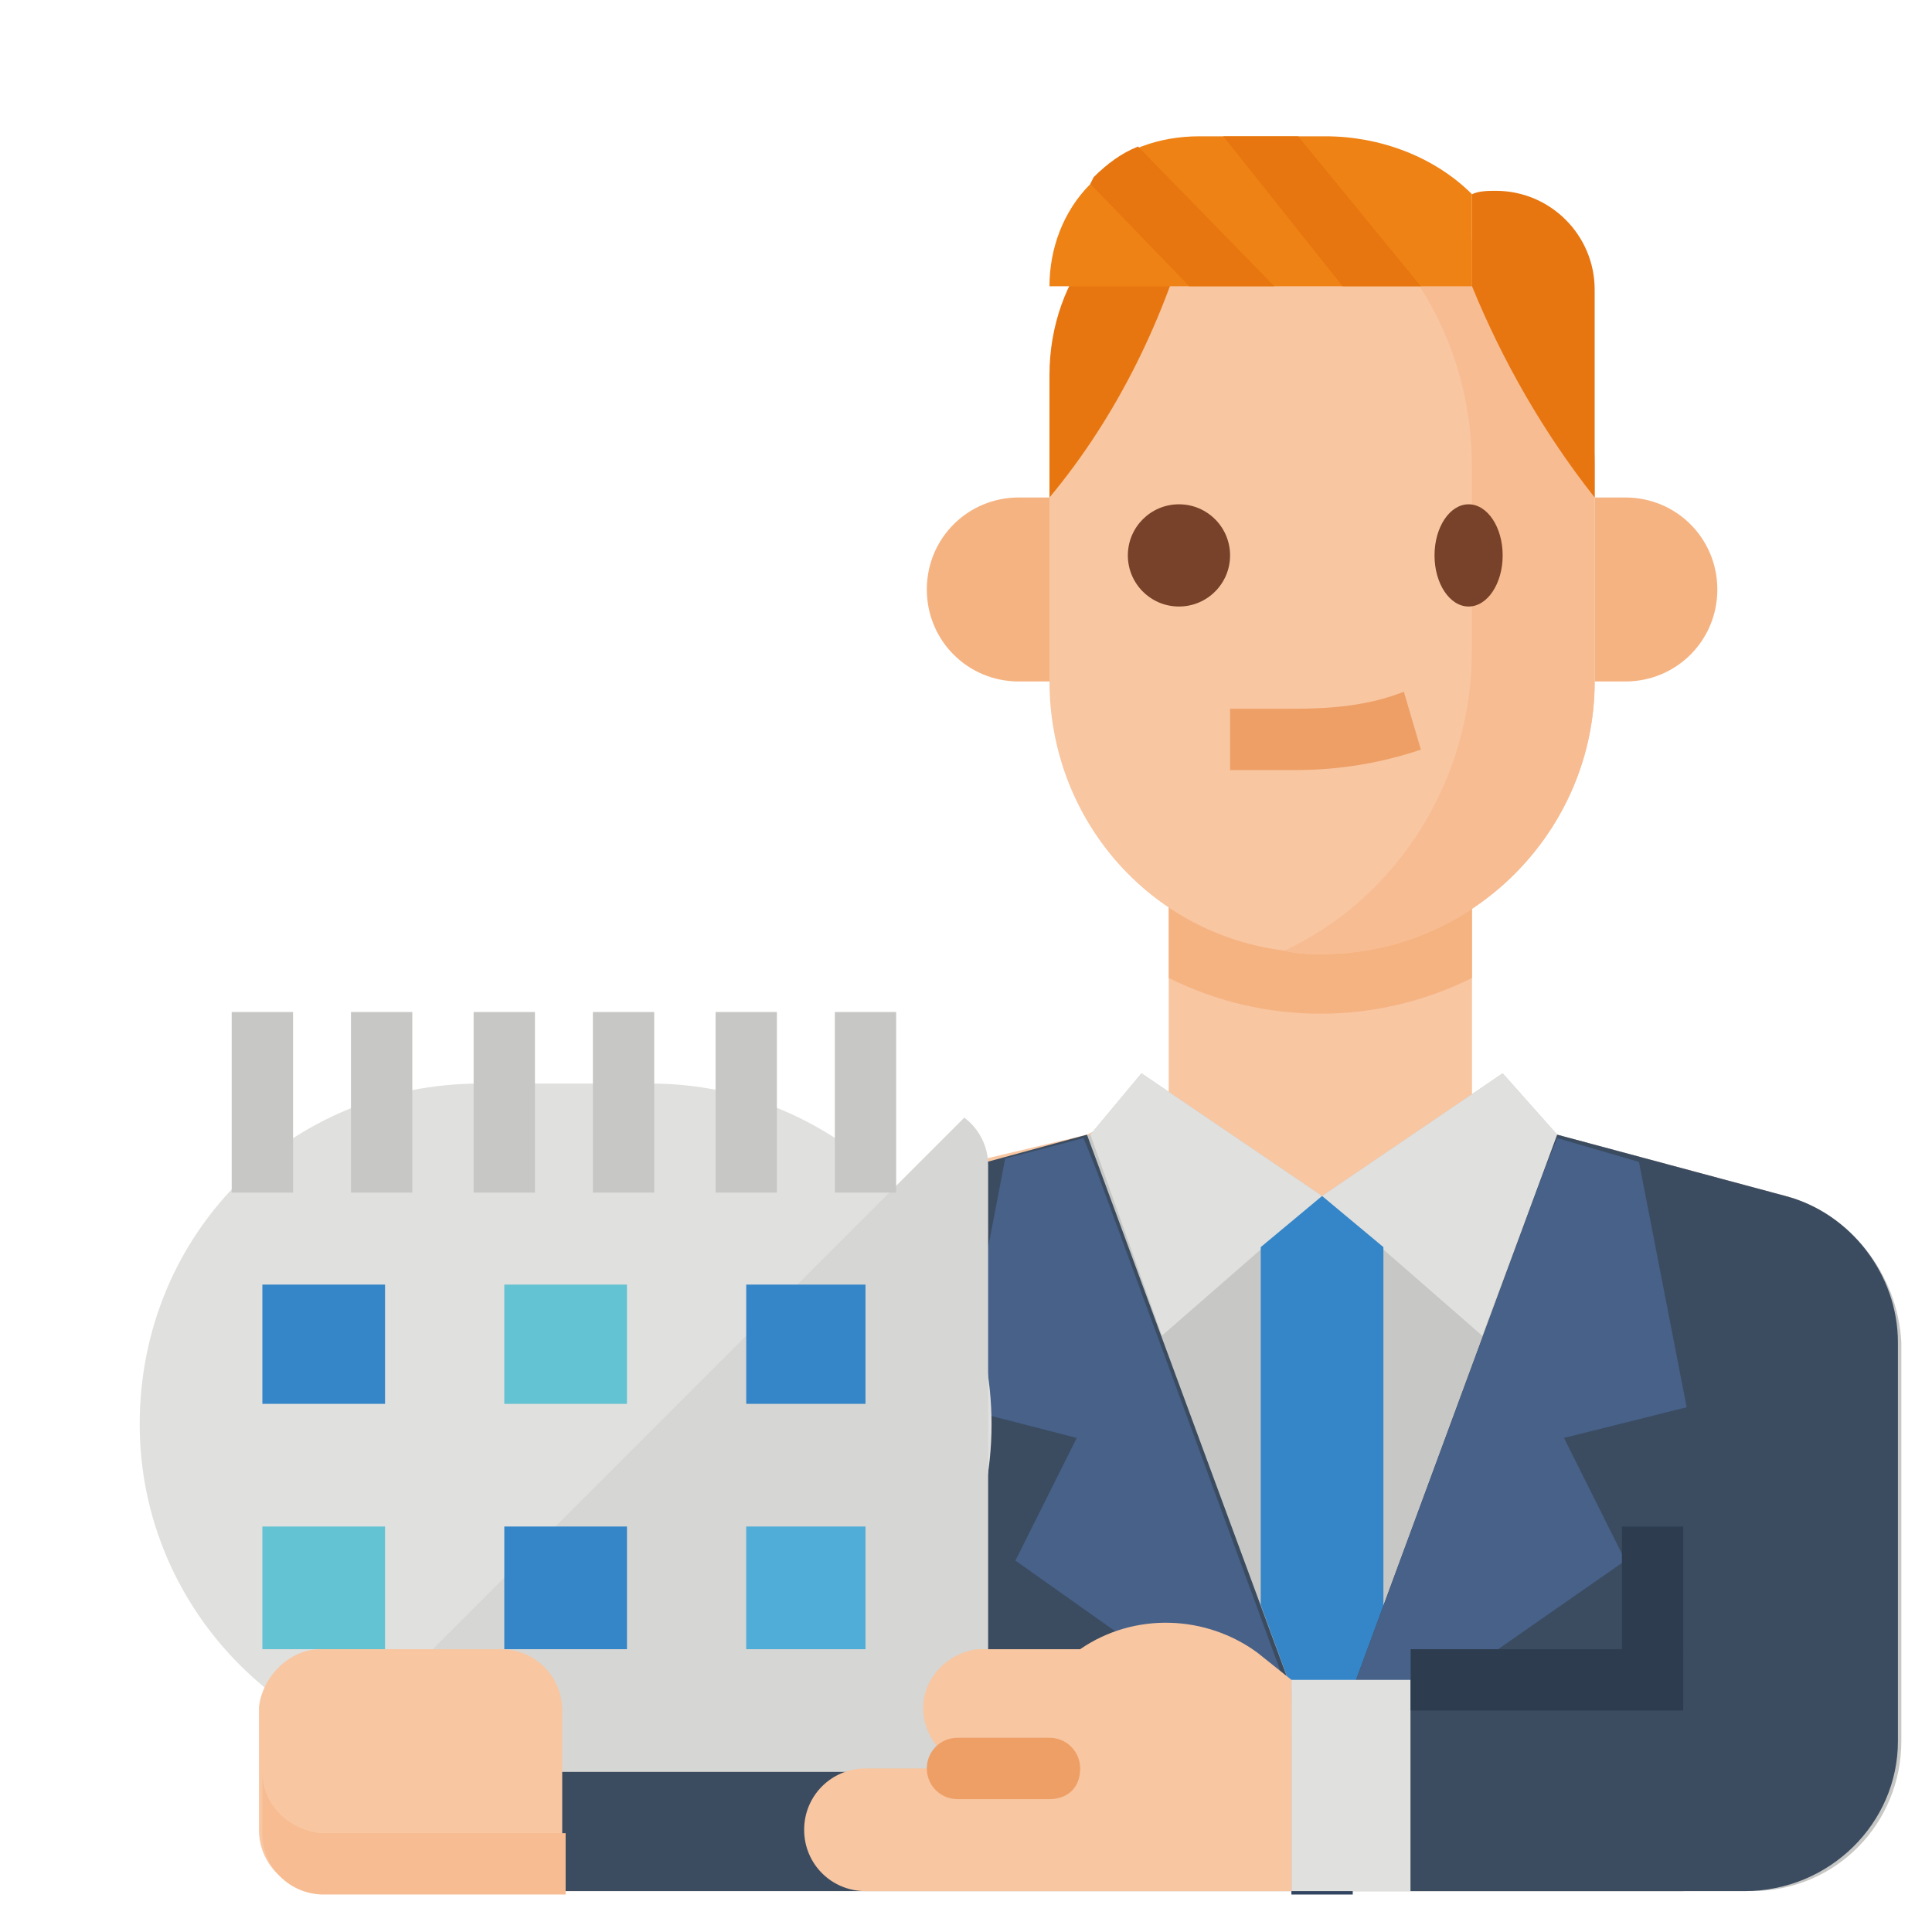 <?xml version="1.0" encoding="utf-8"?>
<!-- Generator: Adobe Illustrator 24.1.1, SVG Export Plug-In . SVG Version: 6.00 Build 0)  -->
<svg version="1.1" id="圖層_1" xmlns="http://www.w3.org/2000/svg" xmlns:xlink="http://www.w3.org/1999/xlink" x="0px" y="0px"
	 viewBox="0 0 56.7 56.7" style="enable-background:new 0 0 56.7 56.7;" xml:space="preserve">
<style type="text/css">
	.st0{fill:#F8C6A1;}
	.st1{fill:#F6B382;}
	.st2{fill:#C7C7C5;}
	.st3{fill:#E0E0DE;}
	.st4{fill:#3586C8;}
	.st5{fill:#F7BC91;}
	.st6{fill:#E77610;}
	.st7{fill:#EF8215;}
	.st8{fill:#EE9F66;}
	.st9{fill:#774229;}
	.st10{fill:none;}
	.st11{fill:#3B4C61;}
	.st12{fill:#476189;}
	.st13{fill:#314460;}
	.st14{fill:#D6D6D4;}
	.st15{fill:#64C3D2;}
	.st16{fill:#50ADD7;}
	.st17{fill:#2D3D4F;}
</style>
<g id="_023-Salesman">
	<path id="Path_3063" class="st0" d="M52.4,35.1l-6.7-1.8l-2.5-1.2v-5.9h-8.9v5.9l-2.4,1.2l-3.8,0.9L25.8,35
		c-1.8,0.6-3.1,2.3-3.1,4.2v9.2H13v7.1h38.2c2.5,0,4.4-2,4.4-4.4c0,0,0,0,0,0l0,0V39.4C55.7,37.4,54.3,35.6,52.4,35.1L52.4,35.1z"/>
	<path id="Path_3064" class="st1" d="M43.2,28.7v-2.5h-8.9v2.5C37.1,30.1,40.4,30.1,43.2,28.7z"/>
	<path id="Path_3065" class="st2" d="M52.4,35.1l-6.7-1.8l-1.6-1.8l-5.3,3.6l-5.3-3.6l-1.5,1.8l-3.3,0.9h-0.4v16.9h9.8v4.4h13.3
		c2.5,0,4.4-2,4.4-4.4c0,0,0,0,0,0l0,0V39.4C55.7,37.4,54.3,35.6,52.4,35.1L52.4,35.1z"/>
	<path id="Path_3066" class="st3" d="M34.1,39.2l4.7-4.1l-5.3-3.6l-1.5,1.8l0,0L34.1,39.2z"/>
	<path id="Path_3067" class="st3" d="M43.5,39.2l-4.7-4.1l5.3-3.6l1.6,1.8l0,0L43.5,39.2z"/>
	<path id="Path_3068" class="st4" d="M38.8,35.1L37,36.6v10.5l1.8,4.9l1.8-4.8V36.6L38.8,35.1z"/>
	<path id="Path_3069" class="st1" d="M46.8,14.6h0.9c1.5,0,2.7,1.2,2.7,2.7c0,1.5-1.2,2.7-2.7,2.7c0,0,0,0,0,0h-0.9V14.6z"/>
	<path id="Path_3070" class="st1" d="M30.8,14.6h-0.9c-1.5,0-2.7,1.2-2.7,2.7c0,1.5,1.2,2.7,2.7,2.7h0.9"/>
	<path id="Path_3071" class="st0" d="M46.8,13.7V20c0,4.4-3.6,8-8,8c-0.4,0-0.7,0-1.1-0.1l0,0c-4-0.5-6.9-3.9-6.9-7.9v-6.3
		c0-4.4,3.6-8,8-8h0.3C43.4,5.9,46.8,9.4,46.8,13.7z"/>
	<path id="Path_3072" class="st5" d="M46.8,13.7V20c0,4.4-3.6,8-8,8c-0.4,0-0.7,0-1.1-0.1c3.4-1.6,5.5-5.1,5.5-8.8v-5.4
		c0-3.2-1.5-6.2-4.2-8C43.4,5.9,46.8,9.4,46.8,13.7z"/>
	<path id="Path_3073" class="st6" d="M30.8,14.6v-3.6c0-2.9,2-5.3,4.4-5.3l-0.2,0.6C34.2,9.3,32.8,12.2,30.8,14.6z"/>
	<path id="Path_3074" class="st6" d="M46.8,14.6V8.5c0-1.6-1.3-2.9-2.9-2.9l0,0c-0.2,0-0.5,0-0.7,0.1v2.7
		C44.1,10.6,45.3,12.7,46.8,14.6z"/>
	<path id="Path_3075" class="st7" d="M43.2,5.7v2.7H30.8c0-1.1,0.4-2.2,1.2-3l0.1-0.2C32.9,4.4,34,4,35.2,4h3.7
		C40.5,4,42.1,4.6,43.2,5.7L43.2,5.7z"/>
	<path id="Path_3076" class="st8" d="M38,22.6h-1.9v-1.8H38c1.1,0,2.2-0.1,3.2-0.5l0.5,1.7C40.5,22.4,39.3,22.6,38,22.6z"/>
	<path id="Path_3077" class="st6" d="M35.9,4l3.5,4.4h2.3L38.1,4H35.9z"/>
	<path id="Path_3078" class="st6" d="M37.4,8.4h-2.5l-2.9-3l0.1-0.2c0.4-0.4,0.8-0.7,1.3-0.9L37.4,8.4z"/>
	<circle id="Ellipse_201" class="st9" cx="34.6" cy="16.3" r="1.5"/>
	<ellipse id="Ellipse_202" class="st9" cx="43.1" cy="16.3" rx="1" ry="1.5"/>
	<path id="Path_3079" class="st10" d="M31.9,33.3l-3.6,0.9h0.3L31.9,33.3z"/>
	<path id="Path_3080" class="st2" d="M28.1,34.2L28.1,34.2h0.1H28.1z"/>
	<path id="Path_3081" class="st11" d="M52.4,35.1l-6.7-1.8l0,0L38.8,52l-6.9-18.7l0,0l-3.3,0.9h-0.3h-0.1v14.2H13v7.1h38.2
		c2.5,0,4.5-2,4.5-4.4c0,0,0,0,0,0l0,0V39.4C55.7,37.4,54.3,35.6,52.4,35.1L52.4,35.1z"/>
	<path id="Path_3082" class="st12" d="M28.1,41.3l3.5,0.9l-1.8,3.6l8.9,6.3l-6.5-17.7l-0.4-1L29.5,34L28.1,41.3z"/>
	<path id="Path_3083" class="st12" d="M49.5,41.3l-3.6,0.9l1.8,3.6L38.8,52l6.5-17.6l0.4-1l2.4,0.7L49.5,41.3z"/>
	<path id="Path_3084" class="st13" d="M37.9,51.1h1.8v4.5h-1.8V51.1z"/>
	<path id="Path_3085" class="st3" d="M37.9,49.3h3.5v6.2h-3.5V49.3z"/>
	<path id="Rectangle_529" class="st3" d="M14.1,31.8h5c5.5,0,10,4.5,10,10l0,0c0,5.5-4.5,10-10,10h-5c-5.5,0-10-4.5-10-10l0,0
		C4.1,36.2,8.5,31.8,14.1,31.8z"/>
	<path id="Path_3086" class="st14" d="M28.3,32.8L9.1,52h18.1c1,0,1.8-0.8,1.8-1.8c0,0,0,0,0,0l0,0v-16C29,33.6,28.7,33.1,28.3,32.8
		z"/>
	<path id="Path_3087" class="st4" d="M7.7,37.7h3.6v3.5H7.7V37.7z"/>
	<path id="Path_3088" class="st15" d="M14.8,37.7h3.6v3.5h-3.6V37.7z"/>
	<path id="Path_3089" class="st4" d="M21.9,37.7h3.5v3.5h-3.5V37.7z"/>
	<path id="Path_3090" class="st15" d="M7.7,44.8h3.6v3.6H7.7V44.8z"/>
	<path id="Path_3091" class="st4" d="M14.8,44.8h3.6v3.6h-3.6V44.8z"/>
	<path id="Path_3092" class="st16" d="M21.9,44.8h3.5v3.6h-3.5V44.8z"/>
	<path id="Path_3093" class="st0" d="M9.4,48.4h5.3c1,0,1.8,0.8,1.8,1.8l0,0v5.3H9.4c-1,0-1.8-0.8-1.8-1.8l0,0v-3.6
		C7.7,49.2,8.5,48.4,9.4,48.4z"/>
	<path id="Path_3094" class="st5" d="M7.7,52v1.8c0,1,0.8,1.8,1.8,1.8h7.1v-1.8H9.4C8.5,53.7,7.7,53,7.7,52z"/>
	<g id="Group_2705">
		<path id="Path_3095" class="st2" d="M6.8,29.7h1.8v5.3H6.8V29.7z"/>
		<path id="Path_3096" class="st2" d="M10.3,29.7h1.8v5.3h-1.8V29.7z"/>
		<path id="Path_3097" class="st2" d="M13.9,29.7h1.8v5.3h-1.8V29.7z"/>
		<path id="Path_3098" class="st2" d="M17.4,29.7h1.8v5.3h-1.8V29.7z"/>
		<path id="Path_3099" class="st2" d="M21,29.7h1.8v5.3H21V29.7z"/>
		<path id="Path_3100" class="st2" d="M24.5,29.7h1.8v5.3h-1.8V29.7z"/>
	</g>
	<path id="Path_3101" class="st0" d="M37.9,55.5H25.4c-1,0-1.8-0.8-1.8-1.8c0-1,0.8-1.8,1.8-1.8l0,0H29c-1,0.1-1.8-0.7-1.9-1.6
		c-0.1-1,0.7-1.8,1.6-1.9c0.1,0,0.2,0,0.3,0h2.7c1.6-1.1,3.7-1,5.2,0.1l1,0.8L37.9,55.5z"/>
	<path id="Path_3102" class="st8" d="M30.8,52.8h-2.7c-0.5,0-0.9-0.4-0.9-0.9c0-0.5,0.4-0.9,0.9-0.9c0,0,0,0,0,0h2.7
		c0.5,0,0.9,0.4,0.9,0.9C31.7,52.5,31.3,52.8,30.8,52.8z"/>
	<path id="Path_3103" class="st11" d="M41.4,49.3h8v6.2h-8V49.3z"/>
	<path id="Path_3104" class="st17" d="M49.4,50.2h-8v-1.8h6.2v-3.6h1.8V50.2z"/>
</g>
</svg>
